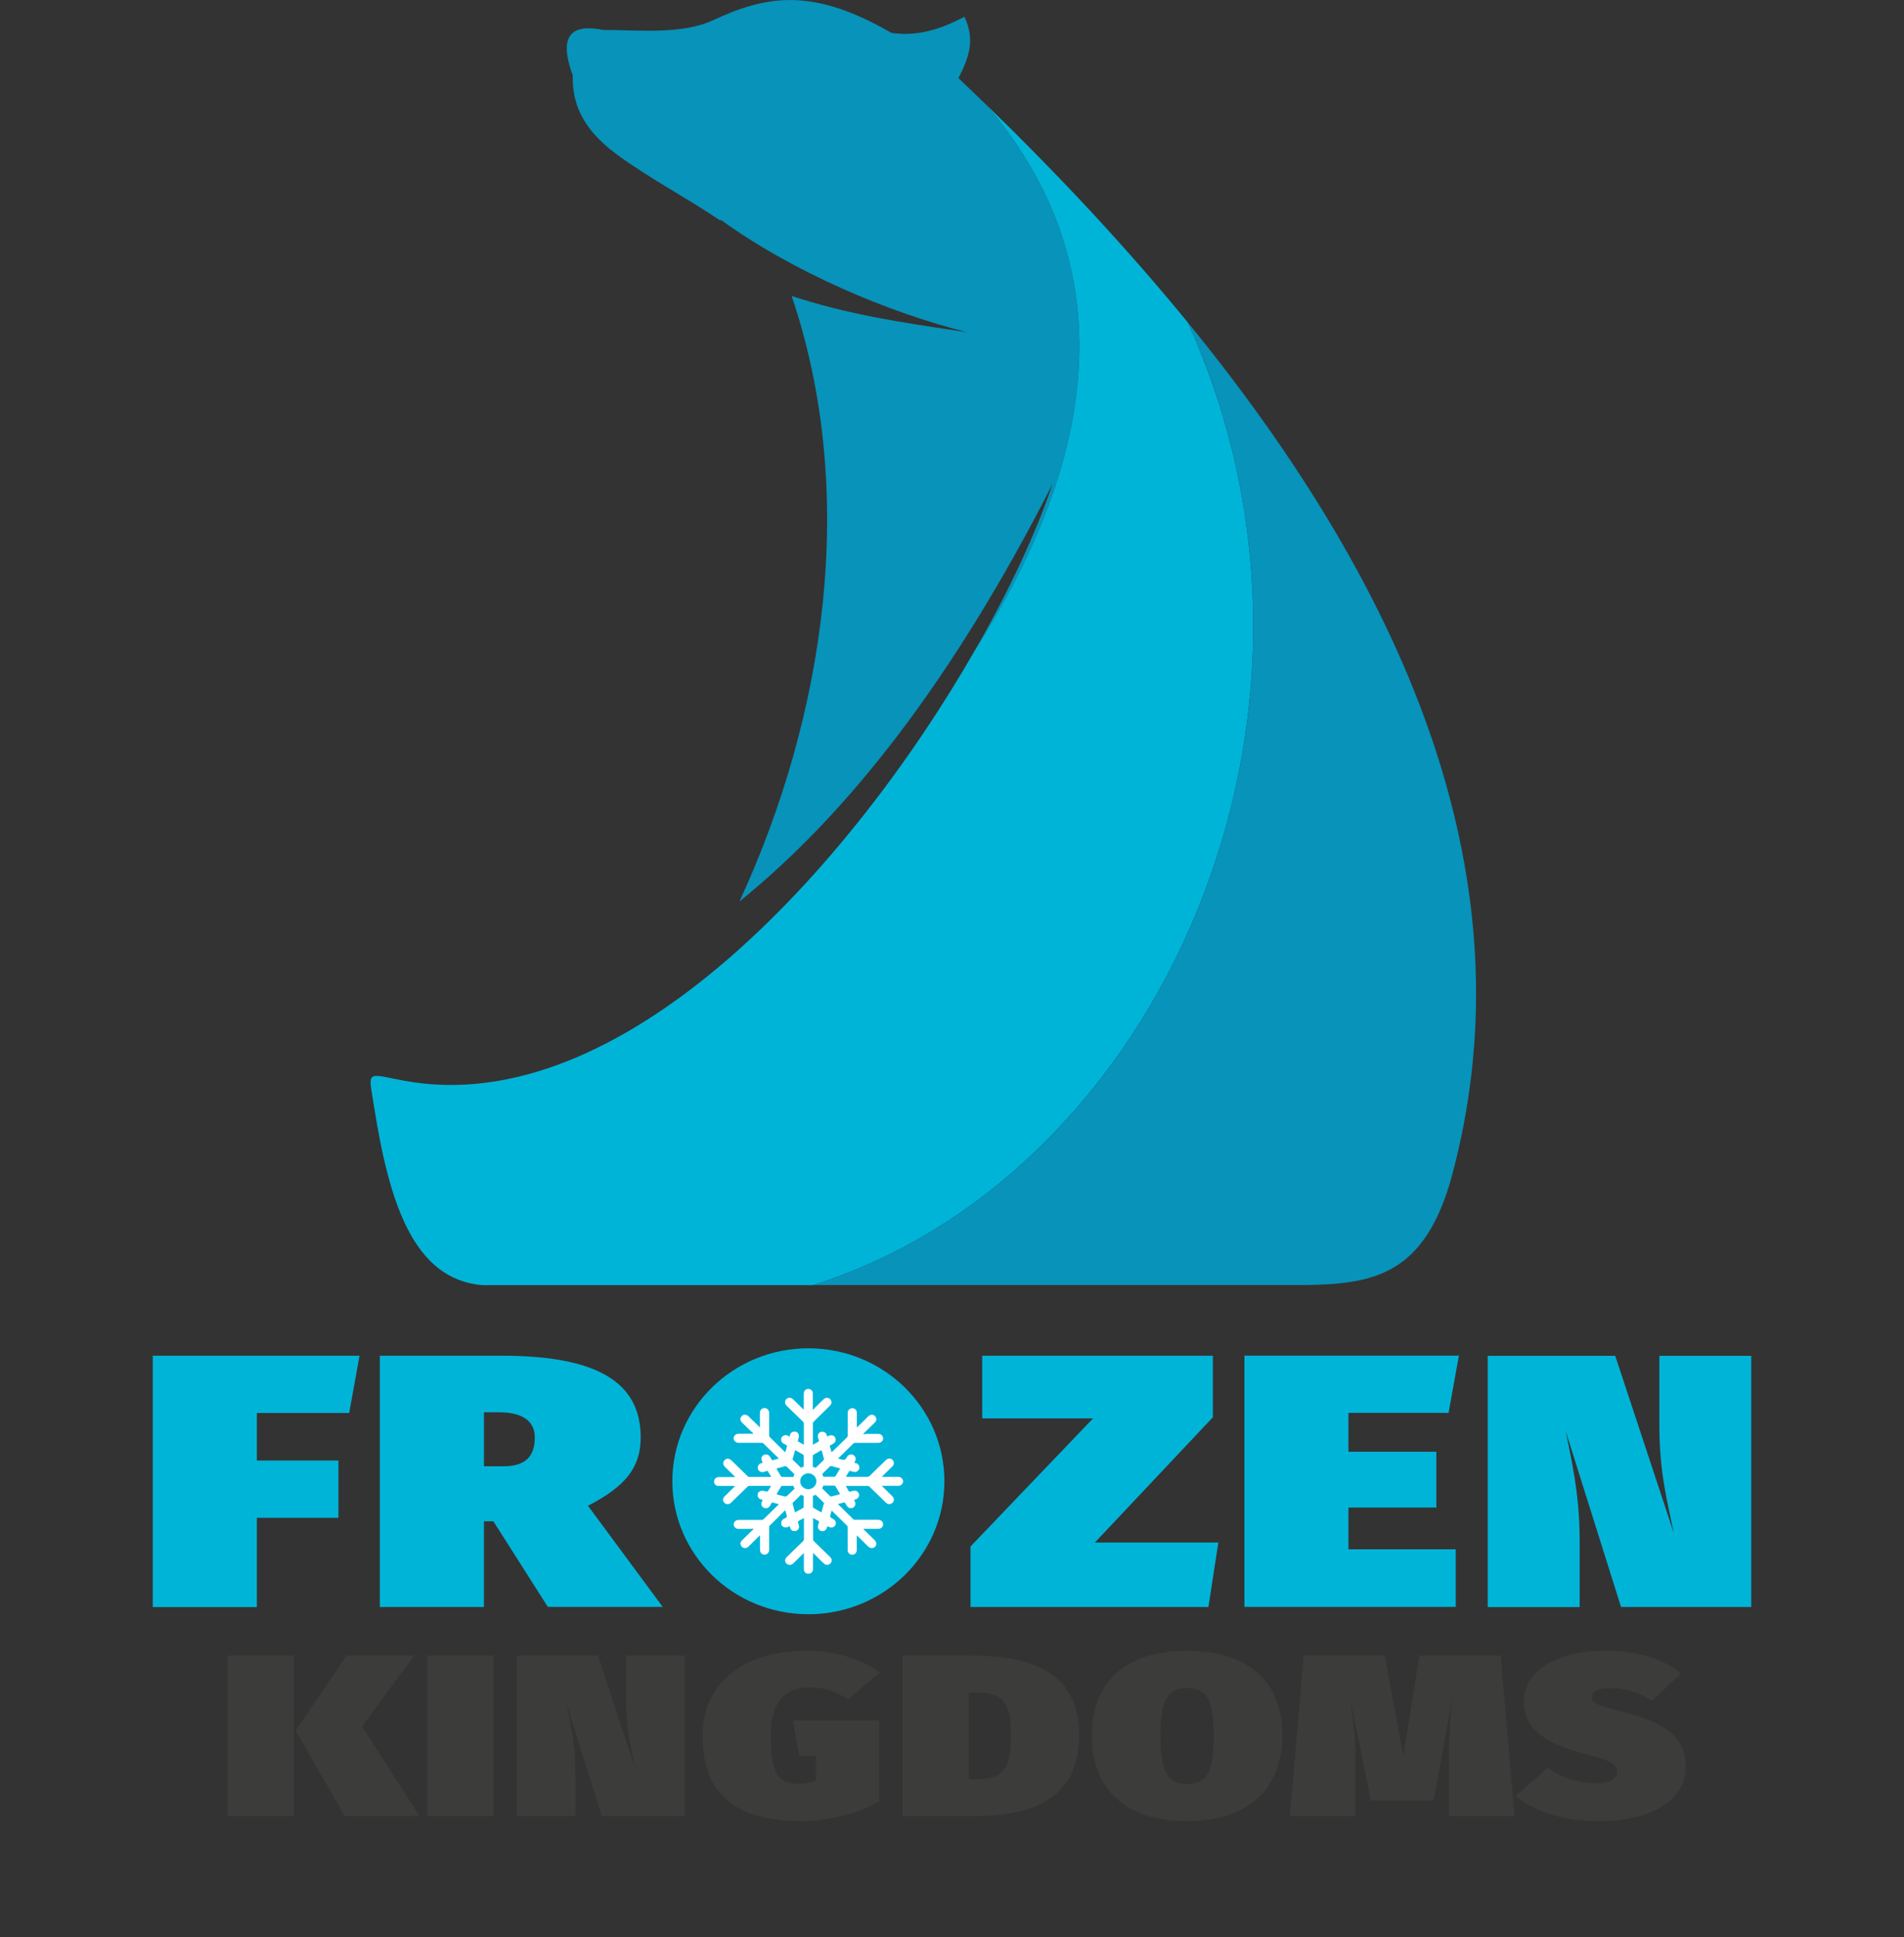 <?xml version="1.0" encoding="UTF-8"?><svg id="Layer_2" xmlns="http://www.w3.org/2000/svg" xmlns:xlink="http://www.w3.org/1999/xlink" viewBox="0 0 223.12 226.99"><rect x="0" y="0" width="223.12" height="226.99" fill="#333333" stroke="none"/><defs><style>.cls-1{fill:#fff;}.cls-2{clip-path:url(#clippath-1);}.cls-3{fill:#0793ba;}.cls-3,.cls-4{fill-rule:evenodd;}.cls-5{fill:#3c3c3b;}.cls-6{clip-path:url(#clippath);}.cls-7{fill:none;}.cls-8,.cls-4{fill:#00b4d8;}</style><clipPath id="clippath"><rect class="cls-7" width="223.12" height="226.99"/></clipPath><clipPath id="clippath-1"><rect class="cls-7" width="223.12" height="226.99"/></clipPath></defs><g id="Layer_1-2"><g><g class="cls-6"><path class="cls-3" d="M70.72,3.51c4.05,0,9.17,.57,12.84-1.14,6.4-2.98,11.75-3.81,20.89,1.48,3.22,.47,5.95-.52,8.56-1.88,1.37,2.8,.4,5.01-.69,7.19,1.1,1.04,2.17,2.07,3.24,3.11,17.25,20.13,12,43.1-1.31,63.93,4.06-7.08,7.19-13.85,9.09-19.48-11.82,23.21-24.1,38.73-36.69,48.91,10.11-21.91,13.91-47.93,6.12-70.95,6.51,2.13,12.36,3.04,20.53,4.24-9.05-2.27-20.3-6.97-28.91-13.22,.02,.06,.04,.12,.07,.18-3.97-2.7-8.36-4.97-12.2-7.8-4.18-3.08-5.22-6.16-5.14-9.25-1.73-4.69-.16-6.09,3.6-5.31h0Z"/></g><path class="cls-4" d="M115.56,12.26c8.88,8.61,16.76,17.12,23.64,25.53,20.88,46.15-3.31,100.01-43.96,112.79H56.51c-8.09-.69-10.91-9.74-12.67-20.89-.68-4.34-1.06-3.93,3.42-3.08,25.5,4.81,52.34-24.85,66.99-50.42,13.31-20.83,18.55-43.8,1.31-63.93h0Z"/><g class="cls-2"><path class="cls-3" d="M139.2,37.79c28.44,34.82,39.45,67.99,31,99.77-3.14,11.8-9.16,12.87-17.12,13.01h-57.84c40.66-12.77,64.84-66.63,43.96-112.79h0Z"/></g></g><g><g><path class="cls-8" d="M17.9,158.85h24.23l-1.21,6.71h-10.82v5.57h9.56v6.71h-9.56v10.46h-12.2v-29.44Z"/><path class="cls-8" d="M57.82,178.25h-1.11v10.04h-12.2v-29.44h14.31c10.82,0,16.26,2.91,16.26,9.57,0,3.58-1.85,5.78-6.18,8.01l8.76,11.85h-13.46l-6.39-10.04Zm-1.11-6.45h2.32c2.48,0,3.64-1.1,3.64-3.37,0-2.02-1.58-2.95-4.17-2.95h-1.79v6.33Z"/><path class="cls-8" d="M142.13,166.06l-13.83,14.68h14.47l-1.16,7.55h-27.88v-7.09l14.36-15.01h-12.99v-7.34h27.03v7.21Z"/><path class="cls-8" d="M169.74,165.55h-11.72v4.55h10.3v6.54h-10.3v4.89h12.57v6.75h-24.76v-29.44h25.13l-1.21,6.71Z"/><path class="cls-8" d="M205.22,188.29h-15.26l-6.49-20.62c.58,2.95,1.64,7.21,1.64,12.7v7.93h-10.77v-29.44h14.94l6.86,20.75c-.79-3.84-1.69-7.13-1.69-12.74v-8.01h10.77v29.44Z"/></g><g id="_3"><ellipse class="cls-8" cx="94.73" cy="173.56" rx="15.94" ry="15.58"/><path class="cls-1" d="M105.69,173.24c-.12-.16-.3-.2-.49-.2-.57,0-1.14,0-1.7,0-.05,0-.1,0-.17,0,.03-.04,.04-.05,.06-.06,.39-.39,.79-.77,1.18-1.16,.23-.22,.24-.55,.02-.77-.21-.21-.54-.2-.77,.02-.64,.62-1.27,1.24-1.91,1.86-.06,.06-.16,.11-.24,.11-.79,0-1.58,0-2.37,0-.05,0-.09,0-.17-.02,.14-.23,.26-.45,.39-.65,.01-.02,.07-.02,.11-.02,.14,.03,.29,.07,.43,.11,.35,.09,.72-.26,.64-.61-.06-.25-.22-.39-.47-.43-.09-.02-.13-.04-.07-.13,.02-.03,.03-.06,.04-.08,.14-.25,.07-.55-.17-.71-.24-.15-.56-.09-.73,.14-.05,.07-.09,.14-.13,.21q-.15,.26-.45,.18s-.06,0-.1-.02c-.13-.04-.26-.08-.41-.12,.49-.48,.96-.94,1.43-1.4,.13-.12,.25-.25,.38-.37,.04-.04,.12-.06,.18-.06,.9,0,1.81,0,2.71,0,.33,0,.58-.22,.58-.53,0-.26-.23-.53-.58-.52-.46,.01-.92,0-1.37,0-.11,0-.23,.02-.34,.04l-.02-.07c.35-.34,1-.98,1.35-1.32,.16-.16,.21-.34,.13-.55-.07-.18-.2-.3-.4-.34-.21-.04-.38,.05-.52,.19-.4,.39-.8,.78-1.19,1.17-.04,.04-.08,.07-.14,.12,0-.08,0-.13,0-.18,0-.35,0-.71,0-1.06,0-.2,.01-.41-.02-.61-.06-.34-.46-.51-.77-.34-.2,.11-.28,.29-.28,.51,0,.87,0,1.75,0,2.62,0,.1-.02,.17-.1,.24-.07,.06-.13,.13-.19,.19h0c-.39,.38-.79,.76-1.18,1.15-.13,.13-.27,.26-.42,.4-.03-.12-.06-.22-.09-.31-.03-.1-.04-.21-.09-.3-.06-.13-.02-.2,.11-.26,.1-.04,.19-.1,.29-.16,.21-.13,.31-.37,.24-.6-.07-.24-.27-.39-.53-.37-.15,.01-.29,.09-.45,.14-.01-.03-.03-.08-.04-.13-.07-.31-.36-.49-.68-.41-.27,.07-.44,.38-.35,.67,.04,.12,.07,.24,.1,.35,0,.04,0,.1-.03,.11-.21,.13-.43,.25-.67,.38,0-.05,0-.07,0-.09,0-.81,0-1.62,0-2.43,0-.06,.04-.13,.08-.17,.64-.63,1.28-1.25,1.91-1.88,.24-.23,.25-.56,.03-.78-.19-.19-.55-.21-.78,.03-.32,.32-.65,.63-.97,.95-.08,.08-.14,.18-.22,.26l-.06-.04c0-.47,0-1.4,0-1.86,0-.22-.1-.39-.3-.48-.18-.08-.36-.07-.53,.04-.18,.12-.23,.29-.23,.49,0,.55,0,1.1,0,1.65,0,.05,0,.1-.01,.18-.06-.05-.1-.09-.14-.12-.26-.25-.51-.5-.77-.75-.15-.14-.29-.3-.46-.42-.29-.2-.7-.04-.79,.29-.06,.22,0,.4,.17,.56,.63,.62,1.26,1.24,1.9,1.85,.07,.07,.11,.14,.11,.24,0,.77,0,1.54,0,2.31,0,.05,0,.09,0,.17-.26-.15-.49-.28-.72-.41,.05-.18,.1-.34,.13-.5,.02-.08,.02-.16,0-.24-.08-.27-.27-.41-.55-.39-.25,.01-.45,.19-.5,.45,0,.04-.02,.08-.03,.14-.08-.04-.15-.07-.21-.11-.24-.14-.58-.05-.73,.21-.13,.23-.04,.56,.21,.7,.11,.06,.22,.12,.33,.18,.09,.04,.12,.1,.08,.2-.03,.09-.05,.19-.08,.29-.03,.11-.07,.23-.11,.35-.03-.02-.05-.03-.06-.04-.59-.57-1.18-1.15-1.76-1.73-.04-.04-.07-.12-.07-.18,0-.89,0-1.78,0-2.68,0-.16-.06-.29-.17-.39-.16-.15-.35-.2-.56-.12-.23,.09-.35,.27-.35,.51,0,.52,0,1.04,0,1.55v.14l-.05,.03s-.04-.07-.06-.1c-.41-.41-.83-.81-1.24-1.21-.18-.17-.46-.22-.65-.11-.32,.18-.38,.58-.12,.84,.33,.33,.68,.66,1.02,.99,.11,.1,.22,.2,.33,.3l-.02,.04s-1.33,0-1.72,0c-.31,0-.58,.25-.57,.53,.01,.3,.27,.53,.58,.53,.91,0,1.82,0,2.72,0,.07,0,.15,.03,.19,.08,.58,.56,1.16,1.13,1.74,1.69,.02,.02,.04,.05,.06,.08-.25,.07-.49,.13-.72,.19-.03,0-.1-.04-.12-.08-.07-.1-.12-.21-.19-.32-.13-.22-.38-.32-.65-.25-.18,.05-.39,.27-.35,.51,.02,.15,.09,.29,.14,.45-.03,0-.08,.02-.12,.03-.33,.07-.52,.36-.44,.68,.08,.28,.43,.45,.69,.35,.14-.06,.3-.08,.46-.12,.14,.23,.27,.46,.41,.7-.05,0-.08,.01-.1,.01-.54,0-1.08,0-1.62,0h0c-.28,0-.57,0-.85,0-.06,0-.13-.04-.18-.08-.64-.62-1.28-1.25-1.92-1.87-.13-.12-.28-.18-.43-.18h-.08l-.04,.02h-.01s-.03,.01-.04,.02c-.07,.03-.13,.06-.19,.12-.01,.01-.03,.03-.04,.05-.17,.21-.16,.5,.06,.72,.37,.36,.74,.72,1.1,1.08,.04,.04,.07,.07,.1,.11v.03h-.14c-.59,0-1.17,0-1.76,0-.29,0-.54,.19-.55,.51h0s0,.04,0,.05v.02h0c.03,.25,.21,.45,.46,.45,.4,.02,1.19,0,1.54,0,.33,0,.31,0,.43,.01,0,.02,0,.04-.02,.06-.09,.1-.28,.26-1.2,1.18-.19,.18-.21,.46-.07,.66,.13,.18,.33,.26,.54,.22,.12-.02,.23-.08,.33-.18,1.48-1.45,1.51-1.47,1.91-1.86,.05-.05,.14-.09,.22-.09,.8,0,1.59,0,2.39,0,.04,0,.09,0,.14,0-.02,.04-.03,.06-.04,.09-.06,.11-.13,.23-.2,.34-.16,.26-.16,.26-.48,.19-.04-.01-.09-.02-.14-.03-.3-.09-.62,.07-.69,.34-.08,.31,.1,.6,.43,.67,.05,.01,.1,.03,.15,.05-.06,.13-.13,.23-.15,.35-.06,.3,.13,.52,.32,.58,.29,.1,.53,0,.68-.25,.08-.14,.16-.27,.24-.4,.27,.07,.52,.14,.79,.21-.03,.04-.05,.07-.07,.09-.46,.45-.93,.91-1.39,1.36-.12,.11-.23,.22-.35,.34-.04,.04-.12,.06-.18,.06-.9,0-1.81,0-2.71,0-.33,0-.58,.22-.58,.53,0,.26,.23,.53,.58,.52,.46-.01,.92,0,1.37,0,.11,0,.23-.02,.34-.04l.02,.07c-.35,.34-1,.98-1.35,1.32-.16,.16-.21,.34-.13,.55,.07,.18,.2,.3,.4,.34,.21,.04,.38-.05,.52-.19,.4-.39,.8-.78,1.19-1.17,.04-.04,.08-.07,.14-.12,0,.08,0,.13,0,.18,0,.35,0,.71,0,1.06,0,.2-.01,.41,.02,.61,.06,.34,.46,.51,.77,.34,.2-.11,.28-.29,.28-.51,0-.87,0-1.75,0-2.62,0-.1,.02-.17,.1-.24,.19-.18,.38-.37,.57-.56h0c.61-.6,.77-.76,1.18-1.18,.04,.03,.05,.03,.06,.03,.06,.22,.13,.44,.18,.67,0,.04-.03,.1-.07,.12-.1,.07-.22,.12-.32,.18-.23,.13-.32,.35-.27,.62,.03,.18,.22,.34,.45,.37,.16,.02,.3-.03,.43-.11,.09-.05,.11-.02,.13,.06,.02,.08,.05,.16,.08,.23,.12,.22,.39,.3,.65,.22,.2-.06,.38-.33,.34-.54-.02-.13-.06-.27-.11-.39-.04-.12-.05-.2,.09-.25,.07-.02,.13-.07,.19-.11,.12-.07,.25-.13,.4-.21,0,.64,0,1.8,0,2.44,0,.12-.04,.21-.13,.3-.64,.61-1.27,1.23-1.9,1.85-.22,.22-.23,.55-.01,.75,.22,.2,.55,.2,.78-.02,.17-.17,.34-.34,.52-.51,.24-.23,.47-.46,.73-.72,0,.09,0,.13,0,.18,0,.55,0,1.1,0,1.65,0,.11,.01,.22,.06,.32,.12,.24,.35,.33,.62,.26,.23-.05,.39-.25,.39-.5,0-.49,0-.97,0-1.46,0-.14,.01-.28,.02-.46,.23,.23,.43,.43,.63,.63,.22,.22,.44,.45,.67,.65,.28,.24,.71,.12,.84-.22,.09-.23,0-.42-.16-.59-.63-.61-1.26-1.23-1.89-1.84-.07-.07-.11-.14-.1-.24,0-.77,0-1.55,0-2.32,0-.04,0-.09,0-.16,.22,.12,.41,.24,.62,.35,.09,.04,.1,.1,.07,.17-.03,.11-.06,.23-.1,.34-.08,.26,.05,.54,.29,.64,.25,.11,.55,.02,.68-.22,.05-.1,.08-.21,.13-.32,.07,.04,.13,.07,.19,.1,.24,.13,.55,.05,.71-.18,.14-.21,.09-.53-.12-.68-.09-.07-.2-.12-.3-.18q-.21-.12-.14-.34s0-.05,.01-.08c.04-.15,.09-.31,.13-.47,.03,.02,.04,.03,.05,.04,.54,.53,1.32,1.28,1.77,1.74,0,0,.02,.02,.03,.04,.02,.04,.03,.09,.03,.14,.02,3.56-.01,2.24,0,2.64h0c0,.22,.08,.4,.28,.51,.27,.15,.61,.03,.73-.23,.04-.08,.07-.16,.06-.26,0-.17-.01-1.54,0-1.7,.15,.12-.05-.08,1.33,1.28,.31,.31,.68,.21,.85,0,.17-.21,.15-.5-.07-.72-.75-.74-1.18-1.14-1.33-1.32v-.02c.06,0,1.55,0,1.73,0,.09,0,.16-.01,.24-.04,.2-.07,.34-.26,.34-.47,0-.32-.24-.55-.61-.55-.8,0-1.6,0-2.4,0-.14,0-.29,.02-.42-.02-.02,0-.04-.02-.06-.04-.45-.44-.04-.05-1.7-1.67-.03-.03-.07-.07-.11-.11,.26-.07,.5-.14,.74-.2,.03,0,.08,.04,.11,.08,.08,.12,.14,.25,.23,.37,.15,.21,.42,.28,.67,.18,.2-.08,.34-.33,.29-.56-.03-.12-.09-.23-.14-.37,.06-.02,.12-.04,.18-.05,.21-.05,.39-.25,.41-.48,.02-.22-.13-.42-.33-.51-.18-.08-.34-.02-.5,.02-.11,.02-.25,.09-.33,.06-.09-.04-.13-.18-.18-.28-.07-.13-.14-.25-.22-.39,.05,0,.07,0,.09,0,.83,0,1.66,0,2.49,0,.06,0,.13,.04,.18,.08,.42,.4,.83,.81,1.25,1.21,.24,.24,.48,.48,.73,.71,.19,.17,.47,.17,.67,.03,.28-.21,.29-.56,.04-.82-.37-.37-.75-.73-1.12-1.1-.03-.03-.06-.07-.11-.12h1.99c.21-.02,.36-.13,.45-.31,.09-.19,.06-.37-.07-.54Zm-8.4-1.44s.06-.04,.08-.04c.35,.09,.7,.19,1.06,.29l.02,.02c-.18,.3-.36,.61-.55,.91-.02,.03-.07,.05-.11,.05-.44,0-.87,0-1.31,0-.03-.11-.08-.22-.13-.32,.32-.31,.63-.62,.95-.93Zm-1.93-1.37c.27-.14,.53-.3,.8-.46,.07-.04,.12-.05,.15,.06,.07,.29,.15,.57,.23,.85,.03,.09,.02,.16-.06,.23-.3,.29-.6,.58-.9,.88-.1-.05-.21-.1-.33-.13,0-.41,0-.83,0-1.24,0-.08,.02-.14,.1-.18Zm-2.46,.47c.08-.27,.15-.55,.23-.83,.01-.04,.03-.09,.05-.15,.09,.04,.17,.08,.24,.12,.23,.13,.46,.26,.68,.39,.04,.03,.09,.09,.09,.13,0,.43,0,.85,0,1.28-.11,.03-.22,.08-.33,.13-.31-.3-.61-.6-.92-.89-.06-.06-.07-.1-.05-.19Zm-1.1,.94s.04,0,.05,0c.21-.12,.33-.01,.47,.13,.26,.26,.52,.52,.78,.77-.05,.1-.1,.21-.13,.32-.42,0-.83,0-1.25,0-.11,0-.18-.03-.23-.13-.15-.26-.31-.51-.46-.77-.02-.03-.02-.06-.03-.1,.27-.07,.54-.14,.8-.21Zm.39,3.45s-.13,.07-.18,.06c-.32-.07-.63-.16-.94-.24-.02,0-.05-.07-.04-.09,.17-.3,.34-.59,.52-.88,.01-.02,.06-.04,.1-.04,.44,0,.89,0,1.33,0,.04,.11,.08,.22,.14,.32-.06,.05-.12,.11-.17,.16-.25,.24-.5,.49-.75,.72Zm1.9,1.41c-.3,.16-.6,.34-.92,.51-.05-.16-.18-.59-.29-1.03,0-.03,0-.08,.02-.1,.32-.31,.64-.63,.96-.94,.1,.05,.21,.1,.32,.13,0,.42,0,.84,0,1.25,0,.08-.02,.13-.1,.17Zm.63-2.21c-.53,0-.95-.42-.95-.93s.43-.93,.95-.93,.95,.42,.95,.93-.43,.93-.95,.93Zm1.82,1.7c-.08,.33-.17,.65-.26,.97,0,.01-.02,.02-.03,.05-.32-.18-.62-.35-.92-.53-.04-.02-.07-.07-.07-.11,0-.43,0-.87,0-1.3,.11-.03,.22-.08,.32-.13,.3,.3,.61,.59,.91,.89,.04,.04,.08,.11,.07,.16Zm1.69-1.06c-.27,.07-.53,.15-.8,.21-.05,.01-.12,0-.15-.03-.31-.3-.62-.6-.94-.92,.06-.1,.1-.21,.13-.32,.43,0,.86,0,1.28,0,.06,0,.13,.04,.16,.09,.18,.29,.35,.58,.54,.9-.09,.02-.15,.04-.22,.06Z"/></g><g><path class="cls-5" d="M34.42,212.79h-7.75v-18.8h7.75v18.8Zm8.02-10.5l6.71,10.5h-8.76l-5.74-10.02,5.97-8.78h7.92l-6.11,8.3Z"/><path class="cls-5" d="M57.84,212.79h-7.75v-18.8h7.75v18.8Z"/><path class="cls-5" d="M80.22,212.79h-9.7l-4.13-13.17c.37,1.89,1.04,4.61,1.04,8.11v5.06h-6.85v-18.8h9.5l4.36,13.25c-.5-2.45-1.07-4.55-1.07-8.13v-5.12h6.85v18.8Z"/><path class="cls-5" d="M103.1,195.96l-3.72,3.12c-1.51-.86-2.68-1.37-4.4-1.37-3.15,0-4.66,1.89-4.66,5.68,0,4.47,.91,5.63,3.32,5.63,.74,0,1.34-.16,1.98-.38v-2.91h-1.98l-.7-4.15h10.1v9.51c-2.58,1.45-6.17,2.29-9.16,2.29-8.19,0-11.54-3.64-11.54-10.02s5.1-9.94,12.15-9.94c3.76,0,6.71,1.19,8.62,2.53Z"/><path class="cls-5" d="M126.46,203.31c0,7.46-5.47,9.48-12.31,9.48h-8.39v-18.8h8.02c6.58,0,12.68,1.62,12.68,9.32Zm-12.95-4.98v10.13h1.11c2.99,0,3.86-1.29,3.86-5.14s-1.01-4.98-3.79-4.98h-1.17Z"/><path class="cls-5" d="M150.28,203.37c0,6.09-3.93,10.02-11.17,10.02s-11.17-3.8-11.17-10.02,3.89-9.94,11.17-9.94,11.17,3.72,11.17,9.94Zm-14.29,0c0,4.12,.77,5.66,3.12,5.66s3.12-1.54,3.12-5.66-.81-5.58-3.12-5.58-3.12,1.45-3.12,5.58Z"/><path class="cls-5" d="M177.46,212.79h-7.65v-6.28c-.03-2.32,.03-4.58,.4-7.59l-2.21,12.04h-7.35l-2.45-12.04c.47,3.31,.67,5.09,.64,7.57v6.3h-7.68l1.61-18.8h9.5l2.18,11.8,1.88-11.8h9.53l1.61,18.8Z"/><path class="cls-5" d="M196.99,196.07l-3.39,3.21c-1.51-.97-3.12-1.48-4.93-1.48-1.48,0-2.11,.4-2.11,1.05,0,.81,.8,1,3.99,1.83,4.93,1.29,6.98,3.04,6.98,6.41,0,3.69-3.83,6.3-10.2,6.3-4.7,0-7.82-1.43-9.73-2.94l3.76-3.31c1.68,1.16,3.56,1.8,5.67,1.8,1.81,0,2.45-.62,2.45-1.32,0-.92-.64-1.32-3.52-2.05-5.8-1.48-7.38-3.5-7.38-6.22,0-3.72,4.09-5.93,9.46-5.93,3.89,0,6.78,.94,8.96,2.64Z"/></g></g></g></svg>